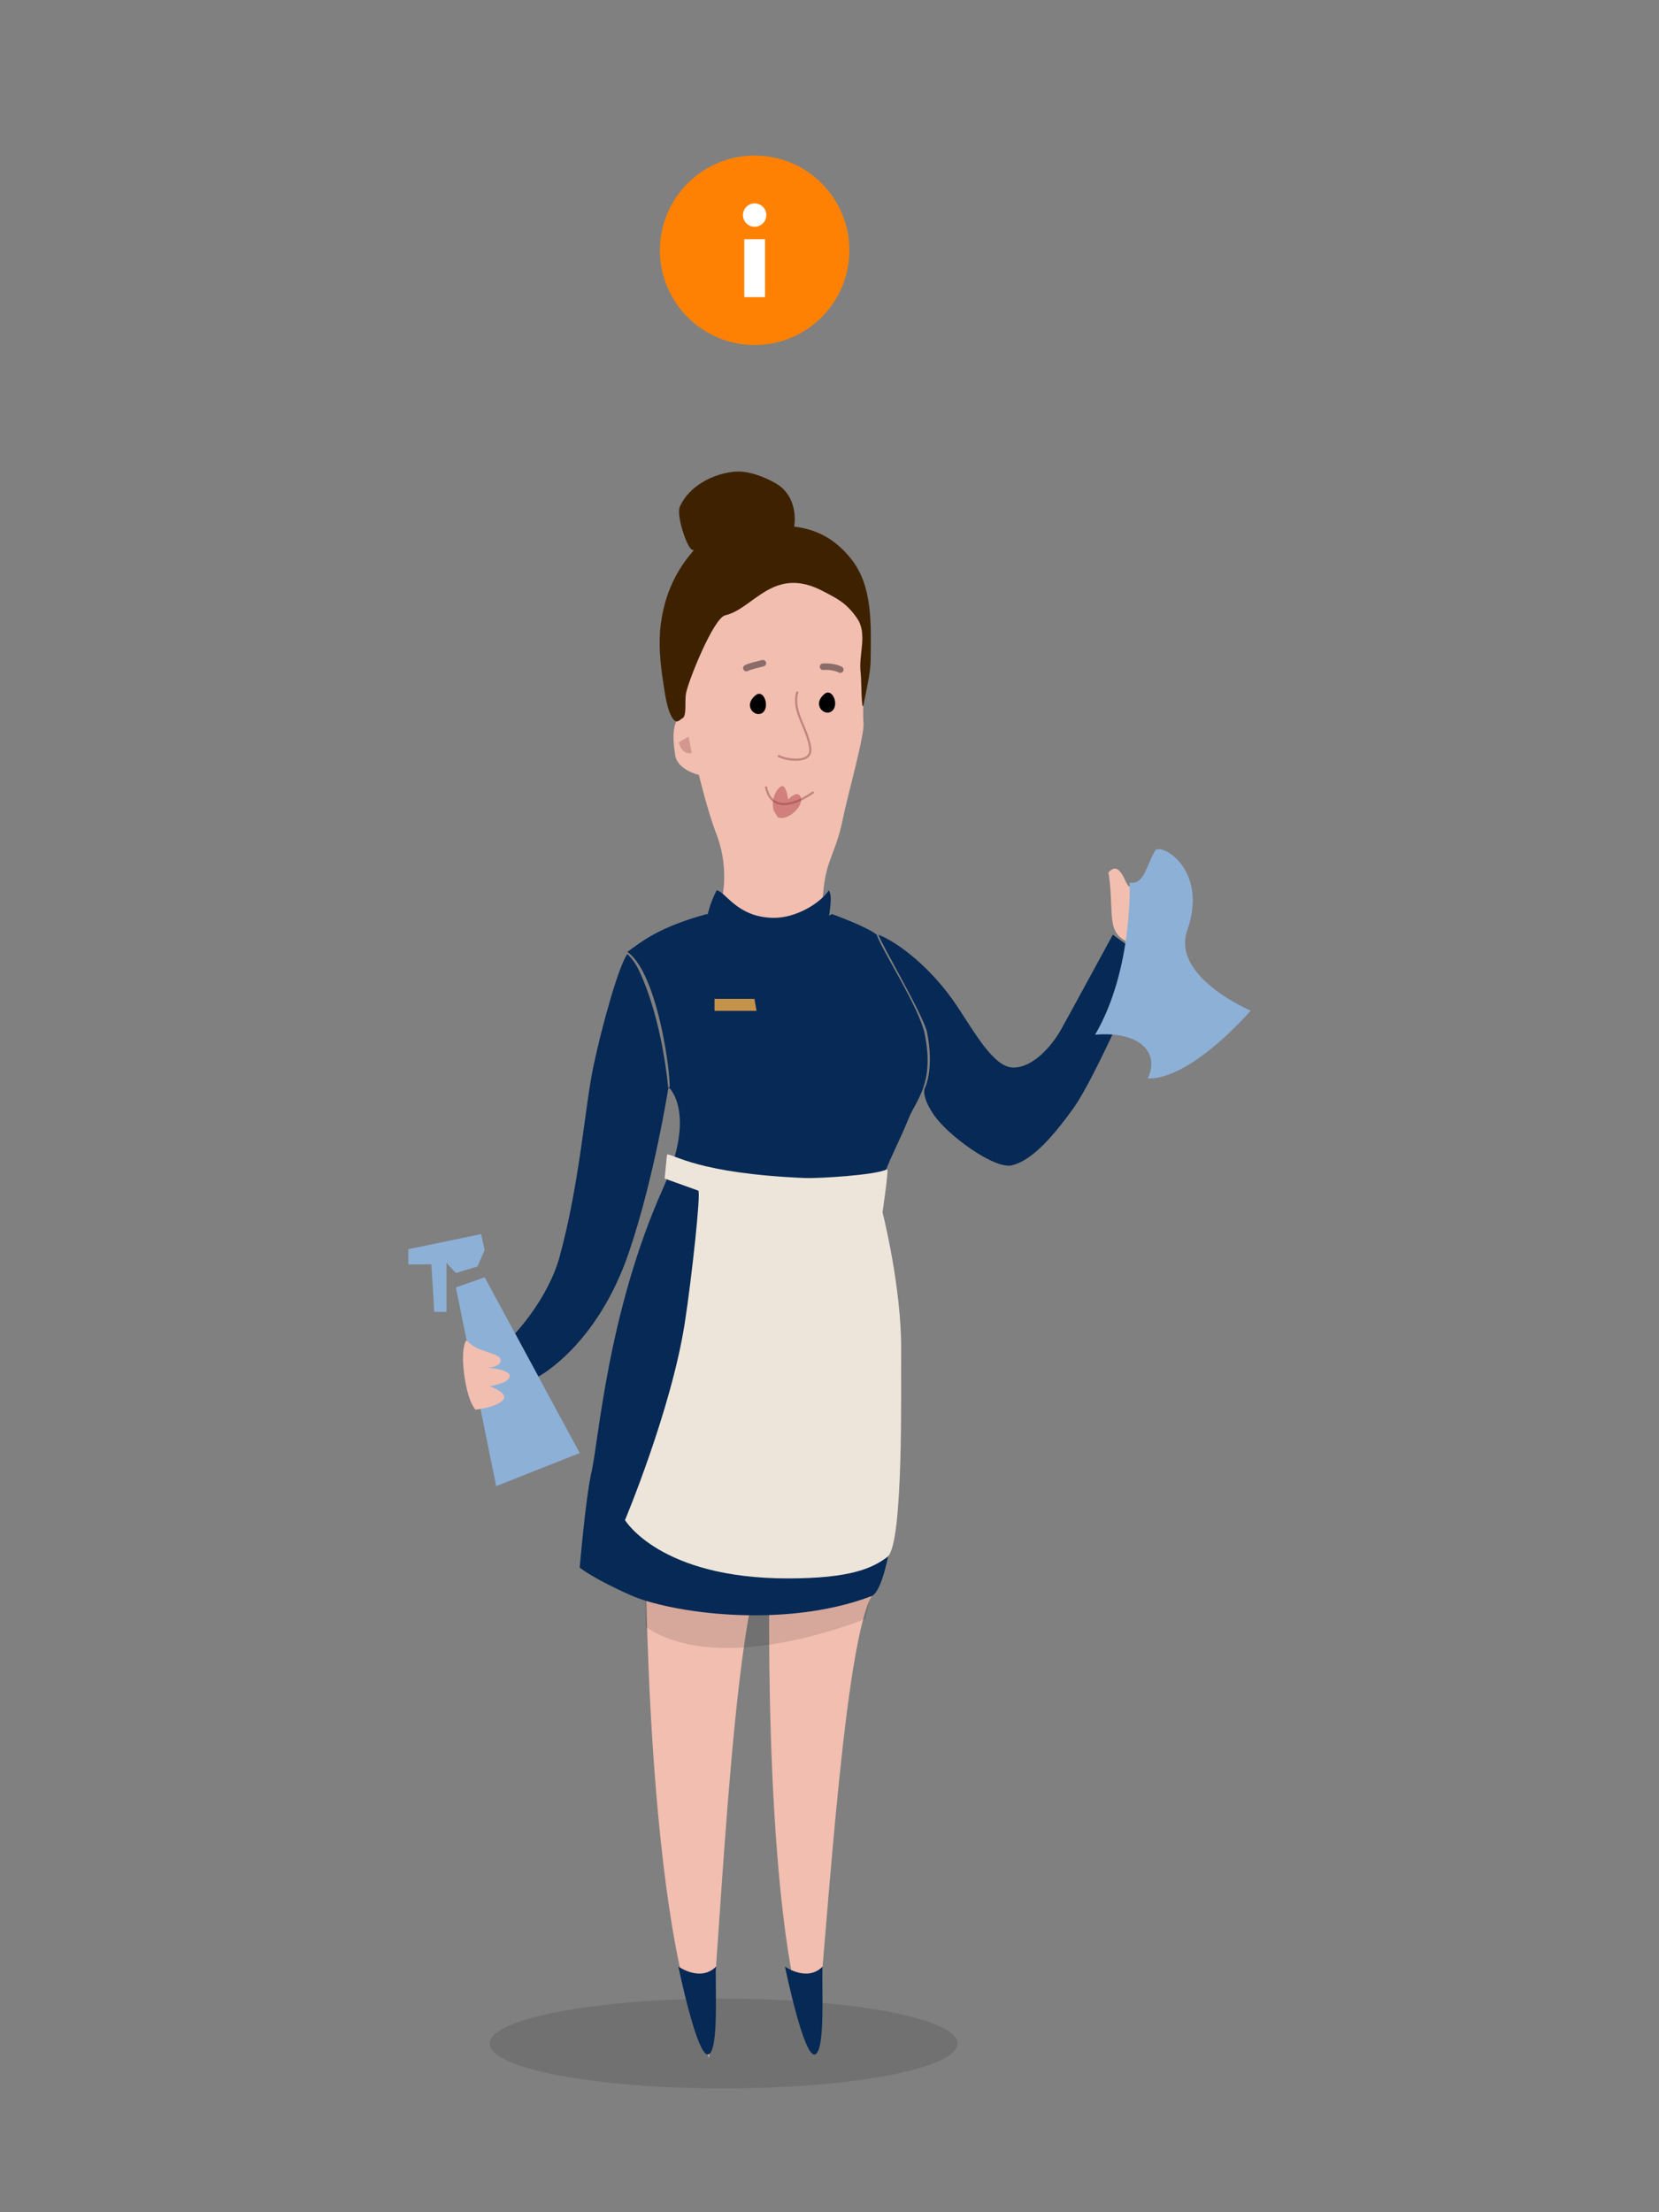 <?xml version="1.0" encoding="UTF-8"?> <!-- Generator: Adobe Illustrator 15.0.0, SVG Export Plug-In . SVG Version: 6.00 Build 0) --> <svg xmlns="http://www.w3.org/2000/svg" xmlns:xlink="http://www.w3.org/1999/xlink" id="Layer_1" x="0px" y="0px" width="768px" height="1024px" viewBox="0 0 768 1024" xml:space="preserve"><rect x="0" y="0" width="768" height="1024" fill="#808080" stroke="none"/> <path fill="#F1BEB0" d="M356.234,730.114c0,0-3.555,168.799,20.949,220.868c6.215-61.402,14.137-203.615,28.649-215.396 C389.604,717.006,356.234,730.114,356.234,730.114z"></path> <path fill="#F1BEB0" d="M298.852,712.428c0,0-0.391,184.151,29.446,240.196c5.902-67.133,12.001-222.426,28.72-235.698 C337.61,697.146,298.852,712.428,298.852,712.428z"></path> <path opacity="0.12" d="M400.631,749.27c0,0-66.636,27.834-101.779,3.731c0-14.742,0-31.411,0-31.411 l106.982,4.995L400.631,749.27z"></path> <ellipse opacity="0.12" cx="334.985" cy="945.922" rx="108.286" ry="20.769"></ellipse> <path fill="#3E2200" d="M342.663,263.674c-6.372-0.133-12.739-2.193-17.403-5.938c-1.635-1.312-2.969-2.629-4.988-3.364 c-2.193-0.798-7.367-15.803-5.525-19.907c4.261-9.486,15.257-15.229,25.349-16.131c6.19-0.554,13.721,2.328,19.065,5.412 c11.75,6.778,10.766,24.338,2.416,32.938C356.803,261.602,349.729,263.821,342.663,263.674z"></path> <path fill="#062955" d="M469,494.152c9.317,0.111,17.995-10.148,22.172-17.566c3.368-5.984,23.994-43.934,23.994-43.934 s15.002,10.961,15,10.969c-3.552,10.685-24.15,56.574-32.992,68.978c-11.713,16.434-20.751,24.891-28.758,26.815 c-8.009,1.924-29.888-13.899-36.416-23.793c-6.143-9.305-3.666-12.4-3.666-12.4s4.178-8.707,0.844-25.311 c-1.567-7.809-21.297-40.963-22.512-45.258c9.379,3.694,24.668,15.635,36.002,32.5C450.993,477.545,459.907,494.041,469,494.152z"></path> <path fill="#F1BEB0" d="M522.974,436.326l8.204,4.793c-0.896,0.881,15.758-14.931,3.869-25.463c-7.765-6.88-8.836-5.077-12.3-5.369 c-1.7-0.143-4.081-12.771-9.614-6.439c1.864,11.668,0.703,20.287,2.562,25.697C517.554,434.955,522.974,436.326,522.974,436.326"></path> <path fill="#062955" d="M327.165,423.121c-22,6-29.831,12.5-36.729,17.509c16.229,11.337,21.742,71.909,18.836,62.347 c0,0,13.744,11.189-2.359,47.148c-25.579,57.124-29.812,116.981-33.026,130.934c-2.785,12.076-5.521,44.566-5.521,44.566 s6.346,5.211,23.989,12.938c17.644,7.728,69.938,15.818,111.062,0.272c6.903-2.61,12.357-39.714,12.357-62.214 c0-11.729-2.926-100.179-6.859-112.75c-4.995-15.967,3.582-25.955,11.75-46.25c3.445-8.562,12.056-16.037,7.388-39.093 c-2.422-11.962-19.824-38.72-22.22-45.876c-4.698-3.832-20.668-9.531-20.668-9.531s-14,8-26,9S327.165,423.121,327.165,423.121"></path> <path fill="#F1BEB0" d="M399.73,334.327c-0.78-5.374,2.328-51.63-5.066-62.294c-10.538-15.196-47.819-15.148-71.73,9.832 c0,0-12.324,3.5-7.038,40.008c-2.244,1.543,0,9.504,0,9.504s-6.281,0.309-3.305,18.352c1.176,6.764,10.95,8.969,10.95,8.969 s4.04,16.859,8,27.088c6.97,18.002,2.007,32.914,2.007,32.914s36.998,15.848,47.006,4.867c0.44-26.708,5.669-24.676,9.762-45.155 C392.322,368.359,400.51,339.702,399.73,334.327z"></path> <path fill="none" stroke="#000000" stroke-miterlimit="10" d="M338.234,302.82"></path> <path fill="#3E2200" d="M315.773,332.562c2.271-0.839,1.151-7.804,1.756-11.416c0.929-5.533,12.715-35.039,18.176-36.316 c13.282-3.106,22.244-23.261,45.253-11.209c6.909,3.619,10.846,5.479,15.725,12.464c5.168,7.397,0.619,16.661,1.756,25.541 c0.404,3.179,0.305,19.64,1.384,14.216c1.033-5.193,3.159-14.438,3.214-19.782c0.181-17.021,1.115-34.829-9.172-47.54 c-13.039-16.11-28.078-15.898-46.071-14.924c-12.431,0.672-19.748,2.495-28.505,13.359c-7.424,9.211-11.729,19.611-13.354,31.625 c-1.166,8.611-0.428,17.756,1.193,28.018c0.782,4.96,1.662,12.379,4.518,16.283C313.411,335.299,315.053,332.828,315.773,332.562z"></path> <path d="M349.77,321.838c3.898-3.182,6.746,5.506,3.234,8.083C349.577,332.436,343.76,326.745,349.77,321.838"></path> <path d="M381.742,321.178c3.577-2.92,7.045,5.285,3.233,8.082C381.551,331.774,375.732,326.084,381.742,321.178"></path> <path fill="none" stroke="#C28580" stroke-miterlimit="10" d="M369.165,320.121c-2.401,7.775,2.802,14.661,4.91,21.805 c1.056,3.57,2.328,7.563-1.686,9.115c-3.226,1.248-9.275,0.444-12.226-1.254"></path> <path fill="#EDE5DA" d="M408.54,561.129c0,0,8.915,34.992,8.625,64.12c-0.163,16.444,1.223,89.75-6.409,95.472 c-6.812,5.106-16.823,9.899-46.058,9.899c-59.338,0-75.368-26.998-75.368-26.998s21.514-51.237,27.721-91.54 c3.207-20.833,7.516-60.484,6.188-60.961c-0.146-0.053-15.556-5.592-15.556-5.592l1.091-11.107 c3.33-0.303,13.659,8.699,63.79,10.866c5.816,0.252,33.082-1.301,38.075-4.07C411.596,540.688,408.54,561.129,408.54,561.129z"></path> <path fill="#062955" d="M295.725,449.035c11.275,23.865,13.609,54.92,13.609,54.92s-6.482,41.291-18.168,75.666 c-14.794,43.515-41.942,57.576-41.942,57.576l-10.792-19.949c0,0,15.334-16.059,20.66-35.646 c9.42-34.646,11.607-68.979,15.607-87.979s11.883-47.088,15.737-51.991C290.438,441.63,293.508,444.342,295.725,449.035z"></path> <path fill="#062955" d="M327.434,424.34c0,0,0.764-5.311,4.312-12.219c4.148,0.484,9.267,12.424,26.102,12.729 c10.644,0.193,21.839-6.756,25.839-12.736c1.975,2.786,0,10.752,0,13.527c0,0-6.584,11.224-22.577,12.332 C338.234,439.557,327.434,424.34,327.434,424.34z"></path> <path fill="none" stroke="#C28580" stroke-miterlimit="10" d="M354.559,364.074c2.332,11.771,12.854,9.03,22.106,2.547"></path> <path fill="#8DB0D7" d="M522.926,408.526c0,0,1.69,40.323-15.983,70.429c20.629-1.787,30.149,8.253,24.375,20.259 c20.323,0.521,47.65-31.395,47.65-31.395s-36.923-15.667-29.348-37.198c10.046-28.549-12.61-40.931-14.948-36.801 C530.575,401.052,529.571,409.743,522.926,408.526z"></path> <g> <polygon fill="#8DB0D7" points="268.366,672.581 224.366,591.249 211.033,595.916 229.699,687.916 "></polygon> <polygon fill="#8DB0D7" points="221.033,586.249 224.366,578.581 222.699,571.249 189.033,578.249 189.033,585.249 199.699,585.249 201.033,607.249 206.699,607.249 206.699,584.581 211.033,589.249 "></polygon> </g> <path fill="#F1BEB0" d="M215.714,620.634c0,0,0.481-0.127,0.872,0.312c4.58,5.176,14.461,5.021,15.128,8.354 c0.665,3.333-5.698,3.82-5.698,3.82s10.598,0.741,9.933,4.076c-0.668,3.332-9.281,4.437-9.281,4.437s9.397,3.256,6.033,6.59 c-3.363,3.333-12.533,4.294-12.533,4.294s-3.359-2.821-5.181-15.608C213.166,624.122,215.714,620.634,215.714,620.634z"></path> <path fill="#062955" d="M363.387,910.287c0,0,10.233,7.333,17.424,0c-0.611,7.294,1.557,39.391-3.627,40.695 C371.999,952.286,363.387,910.287,363.387,910.287z"></path> <path fill="#062955" d="M314.053,910.287c0,0,10.234,7.333,17.425,0c-0.611,7.294,1.557,39.391-3.628,40.695 C322.668,952.287,314.053,910.287,314.053,910.287z"></path> <path fill="#3E2200" d="M308.864,295.881"></path> <path opacity="0.43" fill="#A82F3C" d="M360.102,378.352c5,1.746,11.974-5.398,10.611-9.246 c-1.363-3.848-5.863,0.922-5.863,0.922s-0.827-6.463-2.803-6.151c-1.978,0.31-5.42,5.551-3.898,11.313"></path> <path fill="#D3978F" d="M314.245,343.615l4.511-2.691l1.502,7.644C320.258,348.567,315.604,349.793,314.245,343.615z"></path> <polygon fill="#C5924A" points="330.766,462.352 349.234,462.352 350.234,467.9 330.766,467.9 "></polygon> <path fill="none" stroke="#8A6C69" stroke-width="3" stroke-linecap="round" stroke-linejoin="round" stroke-miterlimit="10" d=" M353.174,306.992c-1.95,0.498-5.881,1.328-7.683,2.26"></path> <path fill="none" stroke="#8A6C69" stroke-width="3" stroke-linecap="round" stroke-linejoin="round" stroke-miterlimit="10" d=" M380.998,308.621c2.661-0.154,5.598,0.168,8,1.334"></path> <circle fill="#FF8103" cx="349.343" cy="115.849" r="43.848"></circle> <g> <path fill="#FFFFFF" d="M349.343,94.159c3,0,5.4,2.4,5.4,5.4s-2.4,5.399-5.4,5.399s-5.4-2.399-5.4-5.399 S346.343,94.159,349.343,94.159z M354.143,110.719v26.819h-9.6v-26.819H354.143z"></path> </g> </svg> 
